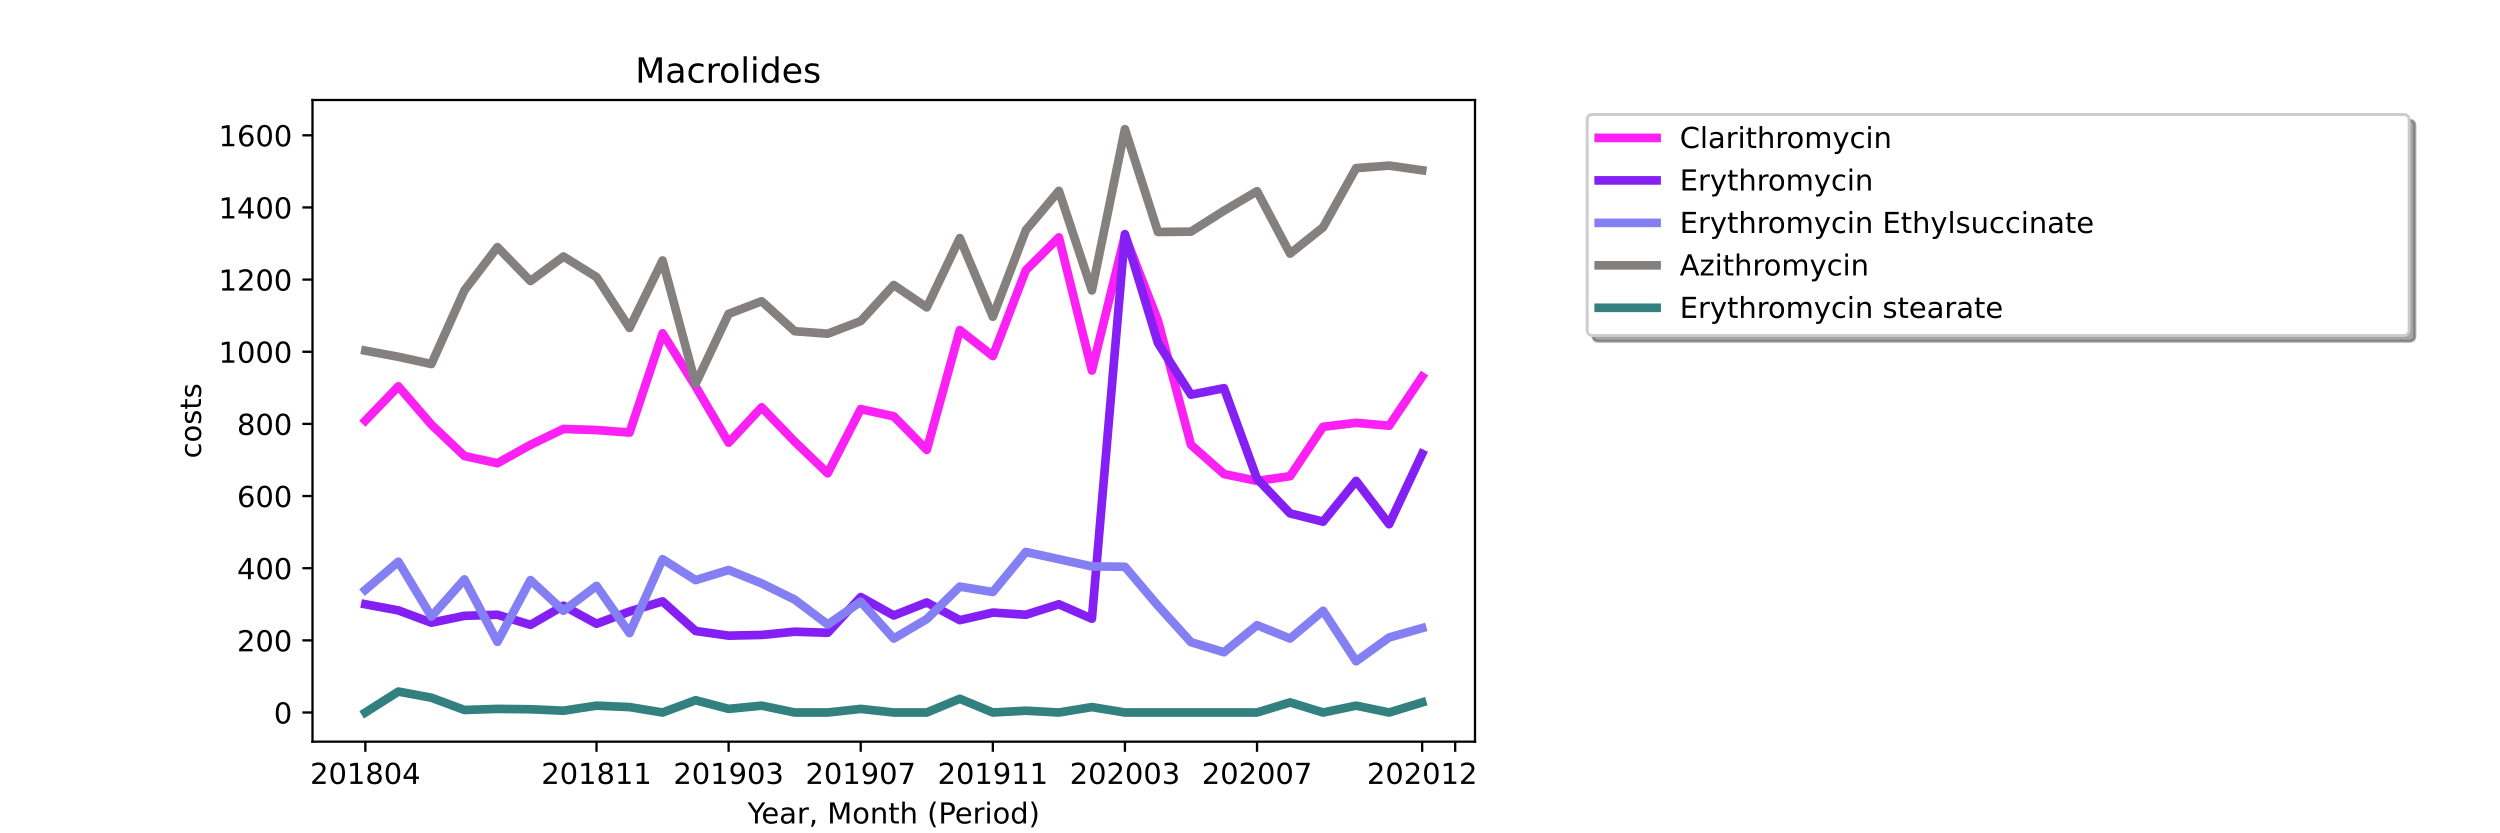 <?xml version="1.0" encoding="utf-8" standalone="no"?>
<!DOCTYPE svg PUBLIC "-//W3C//DTD SVG 1.1//EN"
  "http://www.w3.org/Graphics/SVG/1.1/DTD/svg11.dtd">
<!-- Created with matplotlib (https://matplotlib.org/) -->
<svg height="288pt" version="1.1" viewBox="0 0 864 288" width="864pt" xmlns="http://www.w3.org/2000/svg" xmlns:xlink="http://www.w3.org/1999/xlink">
 <defs>
  <style type="text/css">*{stroke-linecap:butt;stroke-linejoin:round;}</style>
 </defs>
 <g id="figure_1">
  <g id="patch_1">
   <path d="M 0 288 
L 864 288 
L 864 0 
L 0 0 
z
" style="fill:#ffffff;"/>
  </g>
  <g id="axes_1">
   <g id="patch_2">
    <path d="M 108 256.32 
L 509.76 256.32 
L 509.76 34.56 
L 108 34.56 
z
" style="fill:#ffffff;"/>
   </g>
   <g id="matplotlib.axis_1">
    <g id="xtick_1">
     <g id="line2d_1">
      <defs>
       <path d="M 0 0 
L 0 3.5 
" id="md61355101b" style="stroke:#000000;stroke-width:0.8;"/>
      </defs>
      <g>
       <use style="stroke:#000000;stroke-width:0.8;" x="126.262" xlink:href="#md61355101b" y="256.32"/>
      </g>
     </g>
     <g id="text_1">
      <!-- 201804 -->
      <g transform="translate(107.174 270.918)scale(0.1 -0.1)">
       <defs>
        <path d="M 19.188 8.297 
L 53.609 8.297 
L 53.609 0 
L 7.328 0 
L 7.328 8.297 
Q 12.938 14.109 22.625 23.891 
Q 32.328 33.688 34.812 36.531 
Q 39.547 41.844 41.422 45.531 
Q 43.312 49.219 43.312 52.781 
Q 43.312 58.594 39.234 62.25 
Q 35.156 65.922 28.609 65.922 
Q 23.969 65.922 18.812 64.312 
Q 13.672 62.703 7.812 59.422 
L 7.812 69.391 
Q 13.766 71.781 18.938 73 
Q 24.125 74.219 28.422 74.219 
Q 39.75 74.219 46.484 68.547 
Q 53.219 62.891 53.219 53.422 
Q 53.219 48.922 51.531 44.891 
Q 49.859 40.875 45.406 35.406 
Q 44.188 33.984 37.641 27.219 
Q 31.109 20.453 19.188 8.297 
z
" id="DejaVuSans-50"/>
        <path d="M 31.781 66.406 
Q 24.172 66.406 20.328 58.906 
Q 16.5 51.422 16.5 36.375 
Q 16.5 21.391 20.328 13.891 
Q 24.172 6.391 31.781 6.391 
Q 39.453 6.391 43.281 13.891 
Q 47.125 21.391 47.125 36.375 
Q 47.125 51.422 43.281 58.906 
Q 39.453 66.406 31.781 66.406 
z
M 31.781 74.219 
Q 44.047 74.219 50.516 64.516 
Q 56.984 54.828 56.984 36.375 
Q 56.984 17.969 50.516 8.266 
Q 44.047 -1.422 31.781 -1.422 
Q 19.531 -1.422 13.062 8.266 
Q 6.594 17.969 6.594 36.375 
Q 6.594 54.828 13.062 64.516 
Q 19.531 74.219 31.781 74.219 
z
" id="DejaVuSans-48"/>
        <path d="M 12.406 8.297 
L 28.516 8.297 
L 28.516 63.922 
L 10.984 60.406 
L 10.984 69.391 
L 28.422 72.906 
L 38.281 72.906 
L 38.281 8.297 
L 54.391 8.297 
L 54.391 0 
L 12.406 0 
z
" id="DejaVuSans-49"/>
        <path d="M 31.781 34.625 
Q 24.75 34.625 20.719 30.859 
Q 16.703 27.094 16.703 20.516 
Q 16.703 13.922 20.719 10.156 
Q 24.75 6.391 31.781 6.391 
Q 38.812 6.391 42.859 10.172 
Q 46.922 13.969 46.922 20.516 
Q 46.922 27.094 42.891 30.859 
Q 38.875 34.625 31.781 34.625 
z
M 21.922 38.812 
Q 15.578 40.375 12.031 44.719 
Q 8.5 49.078 8.5 55.328 
Q 8.5 64.062 14.719 69.141 
Q 20.953 74.219 31.781 74.219 
Q 42.672 74.219 48.875 69.141 
Q 55.078 64.062 55.078 55.328 
Q 55.078 49.078 51.531 44.719 
Q 48 40.375 41.703 38.812 
Q 48.828 37.156 52.797 32.312 
Q 56.781 27.484 56.781 20.516 
Q 56.781 9.906 50.312 4.234 
Q 43.844 -1.422 31.781 -1.422 
Q 19.734 -1.422 13.25 4.234 
Q 6.781 9.906 6.781 20.516 
Q 6.781 27.484 10.781 32.312 
Q 14.797 37.156 21.922 38.812 
z
M 18.312 54.391 
Q 18.312 48.734 21.844 45.562 
Q 25.391 42.391 31.781 42.391 
Q 38.141 42.391 41.719 45.562 
Q 45.312 48.734 45.312 54.391 
Q 45.312 60.062 41.719 63.234 
Q 38.141 66.406 31.781 66.406 
Q 25.391 66.406 21.844 63.234 
Q 18.312 60.062 18.312 54.391 
z
" id="DejaVuSans-56"/>
        <path d="M 37.797 64.312 
L 12.891 25.391 
L 37.797 25.391 
z
M 35.203 72.906 
L 47.609 72.906 
L 47.609 25.391 
L 58.016 25.391 
L 58.016 17.188 
L 47.609 17.188 
L 47.609 0 
L 37.797 0 
L 37.797 17.188 
L 4.891 17.188 
L 4.891 26.703 
z
" id="DejaVuSans-52"/>
       </defs>
       <use xlink:href="#DejaVuSans-50"/>
       <use x="63.623" xlink:href="#DejaVuSans-48"/>
       <use x="127.246" xlink:href="#DejaVuSans-49"/>
       <use x="190.869" xlink:href="#DejaVuSans-56"/>
       <use x="254.492" xlink:href="#DejaVuSans-48"/>
       <use x="318.115" xlink:href="#DejaVuSans-52"/>
      </g>
     </g>
    </g>
    <g id="xtick_2">
     <g id="line2d_2">
      <g>
       <use style="stroke:#000000;stroke-width:0.8;" x="206.157" xlink:href="#md61355101b" y="256.32"/>
      </g>
     </g>
     <g id="text_2">
      <!-- 201811 -->
      <g transform="translate(187.07 270.918)scale(0.1 -0.1)">
       <use xlink:href="#DejaVuSans-50"/>
       <use x="63.623" xlink:href="#DejaVuSans-48"/>
       <use x="127.246" xlink:href="#DejaVuSans-49"/>
       <use x="190.869" xlink:href="#DejaVuSans-56"/>
       <use x="254.492" xlink:href="#DejaVuSans-49"/>
       <use x="318.115" xlink:href="#DejaVuSans-49"/>
      </g>
     </g>
    </g>
    <g id="xtick_3">
     <g id="line2d_3">
      <g>
       <use style="stroke:#000000;stroke-width:0.8;" x="251.812" xlink:href="#md61355101b" y="256.32"/>
      </g>
     </g>
     <g id="text_3">
      <!-- 201903 -->
      <g transform="translate(232.724 270.918)scale(0.1 -0.1)">
       <defs>
        <path d="M 10.984 1.516 
L 10.984 10.5 
Q 14.703 8.734 18.5 7.812 
Q 22.312 6.891 25.984 6.891 
Q 35.75 6.891 40.891 13.453 
Q 46.047 20.016 46.781 33.406 
Q 43.953 29.203 39.594 26.953 
Q 35.25 24.703 29.984 24.703 
Q 19.047 24.703 12.672 31.312 
Q 6.297 37.938 6.297 49.422 
Q 6.297 60.641 12.938 67.422 
Q 19.578 74.219 30.609 74.219 
Q 43.266 74.219 49.922 64.516 
Q 56.594 54.828 56.594 36.375 
Q 56.594 19.141 48.406 8.859 
Q 40.234 -1.422 26.422 -1.422 
Q 22.703 -1.422 18.891 -0.688 
Q 15.094 0.047 10.984 1.516 
z
M 30.609 32.422 
Q 37.25 32.422 41.125 36.953 
Q 45.016 41.5 45.016 49.422 
Q 45.016 57.281 41.125 61.844 
Q 37.25 66.406 30.609 66.406 
Q 23.969 66.406 20.094 61.844 
Q 16.219 57.281 16.219 49.422 
Q 16.219 41.5 20.094 36.953 
Q 23.969 32.422 30.609 32.422 
z
" id="DejaVuSans-57"/>
        <path d="M 40.578 39.312 
Q 47.656 37.797 51.625 33 
Q 55.609 28.219 55.609 21.188 
Q 55.609 10.406 48.188 4.484 
Q 40.766 -1.422 27.094 -1.422 
Q 22.516 -1.422 17.656 -0.516 
Q 12.797 0.391 7.625 2.203 
L 7.625 11.719 
Q 11.719 9.328 16.594 8.109 
Q 21.484 6.891 26.812 6.891 
Q 36.078 6.891 40.938 10.547 
Q 45.797 14.203 45.797 21.188 
Q 45.797 27.641 41.281 31.266 
Q 36.766 34.906 28.719 34.906 
L 20.219 34.906 
L 20.219 43.016 
L 29.109 43.016 
Q 36.375 43.016 40.234 45.922 
Q 44.094 48.828 44.094 54.297 
Q 44.094 59.906 40.109 62.906 
Q 36.141 65.922 28.719 65.922 
Q 24.656 65.922 20.016 65.031 
Q 15.375 64.156 9.812 62.312 
L 9.812 71.094 
Q 15.438 72.656 20.344 73.438 
Q 25.25 74.219 29.594 74.219 
Q 40.828 74.219 47.359 69.109 
Q 53.906 64.016 53.906 55.328 
Q 53.906 49.266 50.438 45.094 
Q 46.969 40.922 40.578 39.312 
z
" id="DejaVuSans-51"/>
       </defs>
       <use xlink:href="#DejaVuSans-50"/>
       <use x="63.623" xlink:href="#DejaVuSans-48"/>
       <use x="127.246" xlink:href="#DejaVuSans-49"/>
       <use x="190.869" xlink:href="#DejaVuSans-57"/>
       <use x="254.492" xlink:href="#DejaVuSans-48"/>
       <use x="318.115" xlink:href="#DejaVuSans-51"/>
      </g>
     </g>
    </g>
    <g id="xtick_4">
     <g id="line2d_4">
      <g>
       <use style="stroke:#000000;stroke-width:0.8;" x="297.466" xlink:href="#md61355101b" y="256.32"/>
      </g>
     </g>
     <g id="text_4">
      <!-- 201907 -->
      <g transform="translate(278.379 270.918)scale(0.1 -0.1)">
       <defs>
        <path d="M 8.203 72.906 
L 55.078 72.906 
L 55.078 68.703 
L 28.609 0 
L 18.312 0 
L 43.219 64.594 
L 8.203 64.594 
z
" id="DejaVuSans-55"/>
       </defs>
       <use xlink:href="#DejaVuSans-50"/>
       <use x="63.623" xlink:href="#DejaVuSans-48"/>
       <use x="127.246" xlink:href="#DejaVuSans-49"/>
       <use x="190.869" xlink:href="#DejaVuSans-57"/>
       <use x="254.492" xlink:href="#DejaVuSans-48"/>
       <use x="318.115" xlink:href="#DejaVuSans-55"/>
      </g>
     </g>
    </g>
    <g id="xtick_5">
     <g id="line2d_5">
      <g>
       <use style="stroke:#000000;stroke-width:0.8;" x="343.121" xlink:href="#md61355101b" y="256.32"/>
      </g>
     </g>
     <g id="text_5">
      <!-- 201911 -->
      <g transform="translate(324.033 270.918)scale(0.1 -0.1)">
       <use xlink:href="#DejaVuSans-50"/>
       <use x="63.623" xlink:href="#DejaVuSans-48"/>
       <use x="127.246" xlink:href="#DejaVuSans-49"/>
       <use x="190.869" xlink:href="#DejaVuSans-57"/>
       <use x="254.492" xlink:href="#DejaVuSans-49"/>
       <use x="318.115" xlink:href="#DejaVuSans-49"/>
      </g>
     </g>
    </g>
    <g id="xtick_6">
     <g id="line2d_6">
      <g>
       <use style="stroke:#000000;stroke-width:0.8;" x="388.775" xlink:href="#md61355101b" y="256.32"/>
      </g>
     </g>
     <g id="text_6">
      <!-- 202003 -->
      <g transform="translate(369.688 270.918)scale(0.1 -0.1)">
       <use xlink:href="#DejaVuSans-50"/>
       <use x="63.623" xlink:href="#DejaVuSans-48"/>
       <use x="127.246" xlink:href="#DejaVuSans-50"/>
       <use x="190.869" xlink:href="#DejaVuSans-48"/>
       <use x="254.492" xlink:href="#DejaVuSans-48"/>
       <use x="318.115" xlink:href="#DejaVuSans-51"/>
      </g>
     </g>
    </g>
    <g id="xtick_7">
     <g id="line2d_7">
      <g>
       <use style="stroke:#000000;stroke-width:0.8;" x="434.43" xlink:href="#md61355101b" y="256.32"/>
      </g>
     </g>
     <g id="text_7">
      <!-- 202007 -->
      <g transform="translate(415.342 270.918)scale(0.1 -0.1)">
       <use xlink:href="#DejaVuSans-50"/>
       <use x="63.623" xlink:href="#DejaVuSans-48"/>
       <use x="127.246" xlink:href="#DejaVuSans-50"/>
       <use x="190.869" xlink:href="#DejaVuSans-48"/>
       <use x="254.492" xlink:href="#DejaVuSans-48"/>
       <use x="318.115" xlink:href="#DejaVuSans-55"/>
      </g>
     </g>
    </g>
    <g id="xtick_8">
     <g id="line2d_8">
      <g>
       <use style="stroke:#000000;stroke-width:0.8;" x="491.498" xlink:href="#md61355101b" y="256.32"/>
      </g>
     </g>
     <g id="text_8">
      <!-- 202012 -->
      <g transform="translate(472.411 270.918)scale(0.1 -0.1)">
       <use xlink:href="#DejaVuSans-50"/>
       <use x="63.623" xlink:href="#DejaVuSans-48"/>
       <use x="127.246" xlink:href="#DejaVuSans-50"/>
       <use x="190.869" xlink:href="#DejaVuSans-48"/>
       <use x="254.492" xlink:href="#DejaVuSans-49"/>
       <use x="318.115" xlink:href="#DejaVuSans-50"/>
      </g>
     </g>
    </g>
    <g id="xtick_9">
     <g id="line2d_9">
      <g>
       <use style="stroke:#000000;stroke-width:0.8;" x="502.912" xlink:href="#md61355101b" y="256.32"/>
      </g>
     </g>
    </g>
    <g id="text_9">
     <!-- Year, Month (Period) -->
     <g transform="translate(258.364 284.597)scale(0.1 -0.1)">
      <defs>
       <path d="M -0.203 72.906 
L 10.406 72.906 
L 30.609 42.922 
L 50.688 72.906 
L 61.281 72.906 
L 35.5 34.719 
L 35.5 0 
L 25.594 0 
L 25.594 34.719 
z
" id="DejaVuSans-89"/>
       <path d="M 56.203 29.594 
L 56.203 25.203 
L 14.891 25.203 
Q 15.484 15.922 20.484 11.062 
Q 25.484 6.203 34.422 6.203 
Q 39.594 6.203 44.453 7.469 
Q 49.312 8.734 54.109 11.281 
L 54.109 2.781 
Q 49.266 0.734 44.188 -0.344 
Q 39.109 -1.422 33.891 -1.422 
Q 20.797 -1.422 13.156 6.188 
Q 5.516 13.812 5.516 26.812 
Q 5.516 40.234 12.766 48.109 
Q 20.016 56 32.328 56 
Q 43.359 56 49.781 48.891 
Q 56.203 41.797 56.203 29.594 
z
M 47.219 32.234 
Q 47.125 39.594 43.094 43.984 
Q 39.062 48.391 32.422 48.391 
Q 24.906 48.391 20.391 44.141 
Q 15.875 39.891 15.188 32.172 
z
" id="DejaVuSans-101"/>
       <path d="M 34.281 27.484 
Q 23.391 27.484 19.188 25 
Q 14.984 22.516 14.984 16.5 
Q 14.984 11.719 18.141 8.906 
Q 21.297 6.109 26.703 6.109 
Q 34.188 6.109 38.703 11.406 
Q 43.219 16.703 43.219 25.484 
L 43.219 27.484 
z
M 52.203 31.203 
L 52.203 0 
L 43.219 0 
L 43.219 8.297 
Q 40.141 3.328 35.547 0.953 
Q 30.953 -1.422 24.312 -1.422 
Q 15.922 -1.422 10.953 3.297 
Q 6 8.016 6 15.922 
Q 6 25.141 12.172 29.828 
Q 18.359 34.516 30.609 34.516 
L 43.219 34.516 
L 43.219 35.406 
Q 43.219 41.609 39.141 45 
Q 35.062 48.391 27.688 48.391 
Q 23 48.391 18.547 47.266 
Q 14.109 46.141 10.016 43.891 
L 10.016 52.203 
Q 14.938 54.109 19.578 55.047 
Q 24.219 56 28.609 56 
Q 40.484 56 46.344 49.844 
Q 52.203 43.703 52.203 31.203 
z
" id="DejaVuSans-97"/>
       <path d="M 41.109 46.297 
Q 39.594 47.172 37.812 47.578 
Q 36.031 48 33.891 48 
Q 26.266 48 22.188 43.047 
Q 18.109 38.094 18.109 28.812 
L 18.109 0 
L 9.078 0 
L 9.078 54.688 
L 18.109 54.688 
L 18.109 46.188 
Q 20.953 51.172 25.484 53.578 
Q 30.031 56 36.531 56 
Q 37.453 56 38.578 55.875 
Q 39.703 55.766 41.062 55.516 
z
" id="DejaVuSans-114"/>
       <path d="M 11.719 12.406 
L 22.016 12.406 
L 22.016 4 
L 14.016 -11.625 
L 7.719 -11.625 
L 11.719 4 
z
" id="DejaVuSans-44"/>
       <path id="DejaVuSans-32"/>
       <path d="M 9.812 72.906 
L 24.516 72.906 
L 43.109 23.297 
L 61.812 72.906 
L 76.516 72.906 
L 76.516 0 
L 66.891 0 
L 66.891 64.016 
L 48.094 14.016 
L 38.188 14.016 
L 19.391 64.016 
L 19.391 0 
L 9.812 0 
z
" id="DejaVuSans-77"/>
       <path d="M 30.609 48.391 
Q 23.391 48.391 19.188 42.75 
Q 14.984 37.109 14.984 27.297 
Q 14.984 17.484 19.156 11.844 
Q 23.344 6.203 30.609 6.203 
Q 37.797 6.203 41.984 11.859 
Q 46.188 17.531 46.188 27.297 
Q 46.188 37.016 41.984 42.703 
Q 37.797 48.391 30.609 48.391 
z
M 30.609 56 
Q 42.328 56 49.016 48.375 
Q 55.719 40.766 55.719 27.297 
Q 55.719 13.875 49.016 6.219 
Q 42.328 -1.422 30.609 -1.422 
Q 18.844 -1.422 12.172 6.219 
Q 5.516 13.875 5.516 27.297 
Q 5.516 40.766 12.172 48.375 
Q 18.844 56 30.609 56 
z
" id="DejaVuSans-111"/>
       <path d="M 54.891 33.016 
L 54.891 0 
L 45.906 0 
L 45.906 32.719 
Q 45.906 40.484 42.875 44.328 
Q 39.844 48.188 33.797 48.188 
Q 26.516 48.188 22.312 43.547 
Q 18.109 38.922 18.109 30.906 
L 18.109 0 
L 9.078 0 
L 9.078 54.688 
L 18.109 54.688 
L 18.109 46.188 
Q 21.344 51.125 25.703 53.562 
Q 30.078 56 35.797 56 
Q 45.219 56 50.047 50.172 
Q 54.891 44.344 54.891 33.016 
z
" id="DejaVuSans-110"/>
       <path d="M 18.312 70.219 
L 18.312 54.688 
L 36.812 54.688 
L 36.812 47.703 
L 18.312 47.703 
L 18.312 18.016 
Q 18.312 11.328 20.141 9.422 
Q 21.969 7.516 27.594 7.516 
L 36.812 7.516 
L 36.812 0 
L 27.594 0 
Q 17.188 0 13.234 3.875 
Q 9.281 7.766 9.281 18.016 
L 9.281 47.703 
L 2.688 47.703 
L 2.688 54.688 
L 9.281 54.688 
L 9.281 70.219 
z
" id="DejaVuSans-116"/>
       <path d="M 54.891 33.016 
L 54.891 0 
L 45.906 0 
L 45.906 32.719 
Q 45.906 40.484 42.875 44.328 
Q 39.844 48.188 33.797 48.188 
Q 26.516 48.188 22.312 43.547 
Q 18.109 38.922 18.109 30.906 
L 18.109 0 
L 9.078 0 
L 9.078 75.984 
L 18.109 75.984 
L 18.109 46.188 
Q 21.344 51.125 25.703 53.562 
Q 30.078 56 35.797 56 
Q 45.219 56 50.047 50.172 
Q 54.891 44.344 54.891 33.016 
z
" id="DejaVuSans-104"/>
       <path d="M 31 75.875 
Q 24.469 64.656 21.281 53.656 
Q 18.109 42.672 18.109 31.391 
Q 18.109 20.125 21.312 9.062 
Q 24.516 -2 31 -13.188 
L 23.188 -13.188 
Q 15.875 -1.703 12.234 9.375 
Q 8.594 20.453 8.594 31.391 
Q 8.594 42.281 12.203 53.312 
Q 15.828 64.359 23.188 75.875 
z
" id="DejaVuSans-40"/>
       <path d="M 19.672 64.797 
L 19.672 37.406 
L 32.078 37.406 
Q 38.969 37.406 42.719 40.969 
Q 46.484 44.531 46.484 51.125 
Q 46.484 57.672 42.719 61.234 
Q 38.969 64.797 32.078 64.797 
z
M 9.812 72.906 
L 32.078 72.906 
Q 44.344 72.906 50.609 67.359 
Q 56.891 61.812 56.891 51.125 
Q 56.891 40.328 50.609 34.812 
Q 44.344 29.297 32.078 29.297 
L 19.672 29.297 
L 19.672 0 
L 9.812 0 
z
" id="DejaVuSans-80"/>
       <path d="M 9.422 54.688 
L 18.406 54.688 
L 18.406 0 
L 9.422 0 
z
M 9.422 75.984 
L 18.406 75.984 
L 18.406 64.594 
L 9.422 64.594 
z
" id="DejaVuSans-105"/>
       <path d="M 45.406 46.391 
L 45.406 75.984 
L 54.391 75.984 
L 54.391 0 
L 45.406 0 
L 45.406 8.203 
Q 42.578 3.328 38.25 0.953 
Q 33.938 -1.422 27.875 -1.422 
Q 17.969 -1.422 11.734 6.484 
Q 5.516 14.406 5.516 27.297 
Q 5.516 40.188 11.734 48.094 
Q 17.969 56 27.875 56 
Q 33.938 56 38.25 53.625 
Q 42.578 51.266 45.406 46.391 
z
M 14.797 27.297 
Q 14.797 17.391 18.875 11.75 
Q 22.953 6.109 30.078 6.109 
Q 37.203 6.109 41.297 11.75 
Q 45.406 17.391 45.406 27.297 
Q 45.406 37.203 41.297 42.844 
Q 37.203 48.484 30.078 48.484 
Q 22.953 48.484 18.875 42.844 
Q 14.797 37.203 14.797 27.297 
z
" id="DejaVuSans-100"/>
       <path d="M 8.016 75.875 
L 15.828 75.875 
Q 23.141 64.359 26.781 53.312 
Q 30.422 42.281 30.422 31.391 
Q 30.422 20.453 26.781 9.375 
Q 23.141 -1.703 15.828 -13.188 
L 8.016 -13.188 
Q 14.5 -2 17.703 9.062 
Q 20.906 20.125 20.906 31.391 
Q 20.906 42.672 17.703 53.656 
Q 14.5 64.656 8.016 75.875 
z
" id="DejaVuSans-41"/>
      </defs>
      <use xlink:href="#DejaVuSans-89"/>
      <use x="47.834" xlink:href="#DejaVuSans-101"/>
      <use x="109.357" xlink:href="#DejaVuSans-97"/>
      <use x="170.637" xlink:href="#DejaVuSans-114"/>
      <use x="211.75" xlink:href="#DejaVuSans-44"/>
      <use x="243.537" xlink:href="#DejaVuSans-32"/>
      <use x="275.324" xlink:href="#DejaVuSans-77"/>
      <use x="361.604" xlink:href="#DejaVuSans-111"/>
      <use x="422.785" xlink:href="#DejaVuSans-110"/>
      <use x="486.164" xlink:href="#DejaVuSans-116"/>
      <use x="525.373" xlink:href="#DejaVuSans-104"/>
      <use x="588.752" xlink:href="#DejaVuSans-32"/>
      <use x="620.539" xlink:href="#DejaVuSans-40"/>
      <use x="659.553" xlink:href="#DejaVuSans-80"/>
      <use x="716.23" xlink:href="#DejaVuSans-101"/>
      <use x="777.754" xlink:href="#DejaVuSans-114"/>
      <use x="818.867" xlink:href="#DejaVuSans-105"/>
      <use x="846.65" xlink:href="#DejaVuSans-111"/>
      <use x="907.832" xlink:href="#DejaVuSans-100"/>
      <use x="971.309" xlink:href="#DejaVuSans-41"/>
     </g>
    </g>
   </g>
   <g id="matplotlib.axis_2">
    <g id="ytick_1">
     <g id="line2d_10">
      <defs>
       <path d="M 0 0 
L -3.5 0 
" id="m26eaf098ff" style="stroke:#000000;stroke-width:0.8;"/>
      </defs>
      <g>
       <use style="stroke:#000000;stroke-width:0.8;" x="108" xlink:href="#m26eaf098ff" y="246.24"/>
      </g>
     </g>
     <g id="text_10">
      <!-- 0 -->
      <g transform="translate(94.638 250.039)scale(0.1 -0.1)">
       <use xlink:href="#DejaVuSans-48"/>
      </g>
     </g>
    </g>
    <g id="ytick_2">
     <g id="line2d_11">
      <g>
       <use style="stroke:#000000;stroke-width:0.8;" x="108" xlink:href="#m26eaf098ff" y="221.305"/>
      </g>
     </g>
     <g id="text_11">
      <!-- 200 -->
      <g transform="translate(81.912 225.104)scale(0.1 -0.1)">
       <use xlink:href="#DejaVuSans-50"/>
       <use x="63.623" xlink:href="#DejaVuSans-48"/>
       <use x="127.246" xlink:href="#DejaVuSans-48"/>
      </g>
     </g>
    </g>
    <g id="ytick_3">
     <g id="line2d_12">
      <g>
       <use style="stroke:#000000;stroke-width:0.8;" x="108" xlink:href="#m26eaf098ff" y="196.37"/>
      </g>
     </g>
     <g id="text_12">
      <!-- 400 -->
      <g transform="translate(81.912 200.169)scale(0.1 -0.1)">
       <use xlink:href="#DejaVuSans-52"/>
       <use x="63.623" xlink:href="#DejaVuSans-48"/>
       <use x="127.246" xlink:href="#DejaVuSans-48"/>
      </g>
     </g>
    </g>
    <g id="ytick_4">
     <g id="line2d_13">
      <g>
       <use style="stroke:#000000;stroke-width:0.8;" x="108" xlink:href="#m26eaf098ff" y="171.435"/>
      </g>
     </g>
     <g id="text_13">
      <!-- 600 -->
      <g transform="translate(81.912 175.234)scale(0.1 -0.1)">
       <defs>
        <path d="M 33.016 40.375 
Q 26.375 40.375 22.484 35.828 
Q 18.609 31.297 18.609 23.391 
Q 18.609 15.531 22.484 10.953 
Q 26.375 6.391 33.016 6.391 
Q 39.656 6.391 43.531 10.953 
Q 47.406 15.531 47.406 23.391 
Q 47.406 31.297 43.531 35.828 
Q 39.656 40.375 33.016 40.375 
z
M 52.594 71.297 
L 52.594 62.312 
Q 48.875 64.062 45.094 64.984 
Q 41.312 65.922 37.594 65.922 
Q 27.828 65.922 22.672 59.328 
Q 17.531 52.734 16.797 39.406 
Q 19.672 43.656 24.016 45.922 
Q 28.375 48.188 33.594 48.188 
Q 44.578 48.188 50.953 41.516 
Q 57.328 34.859 57.328 23.391 
Q 57.328 12.156 50.688 5.359 
Q 44.047 -1.422 33.016 -1.422 
Q 20.359 -1.422 13.672 8.266 
Q 6.984 17.969 6.984 36.375 
Q 6.984 53.656 15.188 63.938 
Q 23.391 74.219 37.203 74.219 
Q 40.922 74.219 44.703 73.484 
Q 48.484 72.75 52.594 71.297 
z
" id="DejaVuSans-54"/>
       </defs>
       <use xlink:href="#DejaVuSans-54"/>
       <use x="63.623" xlink:href="#DejaVuSans-48"/>
       <use x="127.246" xlink:href="#DejaVuSans-48"/>
      </g>
     </g>
    </g>
    <g id="ytick_5">
     <g id="line2d_14">
      <g>
       <use style="stroke:#000000;stroke-width:0.8;" x="108" xlink:href="#m26eaf098ff" y="146.5"/>
      </g>
     </g>
     <g id="text_14">
      <!-- 800 -->
      <g transform="translate(81.912 150.299)scale(0.1 -0.1)">
       <use xlink:href="#DejaVuSans-56"/>
       <use x="63.623" xlink:href="#DejaVuSans-48"/>
       <use x="127.246" xlink:href="#DejaVuSans-48"/>
      </g>
     </g>
    </g>
    <g id="ytick_6">
     <g id="line2d_15">
      <g>
       <use style="stroke:#000000;stroke-width:0.8;" x="108" xlink:href="#m26eaf098ff" y="121.565"/>
      </g>
     </g>
     <g id="text_15">
      <!-- 1000 -->
      <g transform="translate(75.55 125.364)scale(0.1 -0.1)">
       <use xlink:href="#DejaVuSans-49"/>
       <use x="63.623" xlink:href="#DejaVuSans-48"/>
       <use x="127.246" xlink:href="#DejaVuSans-48"/>
       <use x="190.869" xlink:href="#DejaVuSans-48"/>
      </g>
     </g>
    </g>
    <g id="ytick_7">
     <g id="line2d_16">
      <g>
       <use style="stroke:#000000;stroke-width:0.8;" x="108" xlink:href="#m26eaf098ff" y="96.63"/>
      </g>
     </g>
     <g id="text_16">
      <!-- 1200 -->
      <g transform="translate(75.55 100.429)scale(0.1 -0.1)">
       <use xlink:href="#DejaVuSans-49"/>
       <use x="63.623" xlink:href="#DejaVuSans-50"/>
       <use x="127.246" xlink:href="#DejaVuSans-48"/>
       <use x="190.869" xlink:href="#DejaVuSans-48"/>
      </g>
     </g>
    </g>
    <g id="ytick_8">
     <g id="line2d_17">
      <g>
       <use style="stroke:#000000;stroke-width:0.8;" x="108" xlink:href="#m26eaf098ff" y="71.695"/>
      </g>
     </g>
     <g id="text_17">
      <!-- 1400 -->
      <g transform="translate(75.55 75.494)scale(0.1 -0.1)">
       <use xlink:href="#DejaVuSans-49"/>
       <use x="63.623" xlink:href="#DejaVuSans-52"/>
       <use x="127.246" xlink:href="#DejaVuSans-48"/>
       <use x="190.869" xlink:href="#DejaVuSans-48"/>
      </g>
     </g>
    </g>
    <g id="ytick_9">
     <g id="line2d_18">
      <g>
       <use style="stroke:#000000;stroke-width:0.8;" x="108" xlink:href="#m26eaf098ff" y="46.759"/>
      </g>
     </g>
     <g id="text_18">
      <!-- 1600 -->
      <g transform="translate(75.55 50.559)scale(0.1 -0.1)">
       <use xlink:href="#DejaVuSans-49"/>
       <use x="63.623" xlink:href="#DejaVuSans-54"/>
       <use x="127.246" xlink:href="#DejaVuSans-48"/>
       <use x="190.869" xlink:href="#DejaVuSans-48"/>
      </g>
     </g>
    </g>
    <g id="text_19">
     <!-- costs -->
     <g transform="translate(69.47 158.418)rotate(-90)scale(0.1 -0.1)">
      <defs>
       <path d="M 48.781 52.594 
L 48.781 44.188 
Q 44.969 46.297 41.141 47.344 
Q 37.312 48.391 33.406 48.391 
Q 24.656 48.391 19.812 42.844 
Q 14.984 37.312 14.984 27.297 
Q 14.984 17.281 19.812 11.734 
Q 24.656 6.203 33.406 6.203 
Q 37.312 6.203 41.141 7.25 
Q 44.969 8.297 48.781 10.406 
L 48.781 2.094 
Q 45.016 0.344 40.984 -0.531 
Q 36.969 -1.422 32.422 -1.422 
Q 20.062 -1.422 12.781 6.344 
Q 5.516 14.109 5.516 27.297 
Q 5.516 40.672 12.859 48.328 
Q 20.219 56 33.016 56 
Q 37.156 56 41.109 55.141 
Q 45.062 54.297 48.781 52.594 
z
" id="DejaVuSans-99"/>
       <path d="M 44.281 53.078 
L 44.281 44.578 
Q 40.484 46.531 36.375 47.5 
Q 32.281 48.484 27.875 48.484 
Q 21.188 48.484 17.844 46.438 
Q 14.5 44.391 14.5 40.281 
Q 14.5 37.156 16.891 35.375 
Q 19.281 33.594 26.516 31.984 
L 29.594 31.297 
Q 39.156 29.25 43.188 25.516 
Q 47.219 21.781 47.219 15.094 
Q 47.219 7.469 41.188 3.016 
Q 35.156 -1.422 24.609 -1.422 
Q 20.219 -1.422 15.453 -0.562 
Q 10.688 0.297 5.422 2 
L 5.422 11.281 
Q 10.406 8.688 15.234 7.391 
Q 20.062 6.109 24.812 6.109 
Q 31.156 6.109 34.562 8.281 
Q 37.984 10.453 37.984 14.406 
Q 37.984 18.062 35.516 20.016 
Q 33.062 21.969 24.703 23.781 
L 21.578 24.516 
Q 13.234 26.266 9.516 29.906 
Q 5.812 33.547 5.812 39.891 
Q 5.812 47.609 11.281 51.797 
Q 16.75 56 26.812 56 
Q 31.781 56 36.172 55.266 
Q 40.578 54.547 44.281 53.078 
z
" id="DejaVuSans-115"/>
      </defs>
      <use xlink:href="#DejaVuSans-99"/>
      <use x="54.98" xlink:href="#DejaVuSans-111"/>
      <use x="116.162" xlink:href="#DejaVuSans-115"/>
      <use x="168.262" xlink:href="#DejaVuSans-116"/>
      <use x="207.471" xlink:href="#DejaVuSans-115"/>
     </g>
    </g>
   </g>
   <g id="line2d_19">
    <path clip-path="url(#p29be6366aa)" d="M 126.262 145.378 
L 137.675 133.534 
L 149.089 146.749 
L 160.503 157.596 
L 171.916 160.089 
L 183.33 153.731 
L 194.744 148.245 
L 206.157 148.619 
L 217.571 149.492 
L 228.985 115.206 
L 240.398 133.534 
L 251.812 152.983 
L 263.225 140.765 
L 274.639 152.609 
L 286.053 163.58 
L 297.466 141.388 
L 308.88 143.882 
L 320.294 155.476 
L 331.707 114.084 
L 343.121 123.061 
L 354.535 93.388 
L 365.948 82.043 
L 377.362 128.048 
L 388.775 81.419 
L 400.189 110.843 
L 411.603 153.731 
L 423.016 163.83 
L 434.43 166.198 
L 445.844 164.578 
L 457.257 147.497 
L 468.671 146.126 
L 480.085 147.123 
L 491.498 130.167 
" style="fill:none;stroke:#fb20f3;stroke-linecap:square;stroke-width:3;"/>
   </g>
   <g id="line2d_20">
    <path clip-path="url(#p29be6366aa)" d="M 126.262 208.837 
L 137.675 210.957 
L 149.089 215.196 
L 160.503 212.827 
L 171.916 212.453 
L 183.33 215.944 
L 194.744 209.336 
L 206.157 215.57 
L 217.571 211.331 
L 228.985 207.84 
L 240.398 218.063 
L 251.812 219.684 
L 263.225 219.435 
L 274.639 218.313 
L 286.053 218.687 
L 297.466 206.344 
L 308.88 212.702 
L 320.294 208.214 
L 331.707 214.323 
L 343.121 211.705 
L 354.535 212.453 
L 365.948 208.837 
L 377.362 213.824 
L 388.775 80.921 
L 400.189 118.572 
L 411.603 136.401 
L 423.016 134.157 
L 434.43 165.45 
L 445.844 177.419 
L 457.257 180.287 
L 468.671 166.198 
L 480.085 181.159 
L 491.498 156.848 
" style="fill:none;stroke:#8420f3;stroke-linecap:square;stroke-width:3;"/>
   </g>
   <g id="line2d_21">
    <path clip-path="url(#p29be6366aa)" d="M 126.262 203.85 
L 137.675 194.126 
L 149.089 213.076 
L 160.503 200.235 
L 171.916 221.804 
L 183.33 200.484 
L 194.744 211.082 
L 206.157 202.479 
L 217.571 218.811 
L 228.985 193.253 
L 240.398 200.484 
L 251.812 196.993 
L 263.225 201.606 
L 274.639 207.217 
L 286.053 215.819 
L 297.466 207.965 
L 308.88 220.682 
L 320.294 213.949 
L 331.707 202.728 
L 343.121 204.598 
L 354.535 190.759 
L 365.948 193.253 
L 377.362 195.746 
L 388.775 195.871 
L 400.189 209.336 
L 411.603 221.928 
L 423.016 225.419 
L 434.43 216.069 
L 445.844 220.682 
L 457.257 211.082 
L 468.671 228.536 
L 480.085 220.308 
L 491.498 217.066 
" style="fill:none;stroke:#8480f3;stroke-linecap:square;stroke-width:3;"/>
   </g>
   <g id="line2d_22">
    <path clip-path="url(#p29be6366aa)" d="M 126.262 121.191 
L 137.675 123.31 
L 149.089 125.804 
L 160.503 100.37 
L 171.916 85.409 
L 183.33 97.128 
L 194.744 88.65 
L 206.157 95.757 
L 217.571 113.336 
L 228.985 90.022 
L 240.398 132.661 
L 251.812 108.474 
L 263.225 104.11 
L 274.639 114.458 
L 286.053 115.331 
L 297.466 110.967 
L 308.88 98.5 
L 320.294 106.23 
L 331.707 82.292 
L 343.121 109.471 
L 354.535 79.549 
L 365.948 65.959 
L 377.362 100.37 
L 388.775 44.64 
L 400.189 80.172 
L 411.603 80.048 
L 423.016 72.817 
L 434.43 66.084 
L 445.844 87.653 
L 457.257 78.552 
L 468.671 58.105 
L 480.085 57.232 
L 491.498 58.853 
" style="fill:none;stroke:#84807f;stroke-linecap:square;stroke-width:3;"/>
   </g>
   <g id="line2d_23">
    <path clip-path="url(#p29be6366aa)" d="M 126.262 246.24 
L 137.675 239.009 
L 149.089 241.128 
L 160.503 245.367 
L 171.916 244.993 
L 183.33 245.118 
L 194.744 245.617 
L 206.157 243.871 
L 217.571 244.37 
L 228.985 246.24 
L 240.398 242.001 
L 251.812 244.993 
L 263.225 243.871 
L 274.639 246.24 
L 286.053 246.24 
L 297.466 244.993 
L 308.88 246.24 
L 320.294 246.24 
L 331.707 241.502 
L 343.121 246.24 
L 354.535 245.617 
L 365.948 246.24 
L 377.362 244.37 
L 388.775 246.24 
L 400.189 246.24 
L 411.603 246.24 
L 423.016 246.24 
L 434.43 246.24 
L 445.844 242.749 
L 457.257 246.24 
L 468.671 243.871 
L 480.085 246.24 
L 491.498 242.749 
" style="fill:none;stroke:#32807f;stroke-linecap:square;stroke-width:3;"/>
   </g>
   <g id="patch_3">
    <path d="M 108 256.32 
L 108 34.56 
" style="fill:none;stroke:#000000;stroke-linecap:square;stroke-linejoin:miter;stroke-width:0.8;"/>
   </g>
   <g id="patch_4">
    <path d="M 509.76 256.32 
L 509.76 34.56 
" style="fill:none;stroke:#000000;stroke-linecap:square;stroke-linejoin:miter;stroke-width:0.8;"/>
   </g>
   <g id="patch_5">
    <path d="M 108 256.32 
L 509.76 256.32 
" style="fill:none;stroke:#000000;stroke-linecap:square;stroke-linejoin:miter;stroke-width:0.8;"/>
   </g>
   <g id="patch_6">
    <path d="M 108 34.56 
L 509.76 34.56 
" style="fill:none;stroke:#000000;stroke-linecap:square;stroke-linejoin:miter;stroke-width:0.8;"/>
   </g>
   <g id="text_20">
    <!-- Macrolides                               -->
    <g transform="translate(219.558 28.56)scale(0.12 -0.12)">
     <defs>
      <path d="M 9.422 75.984 
L 18.406 75.984 
L 18.406 0 
L 9.422 0 
z
" id="DejaVuSans-108"/>
     </defs>
     <use xlink:href="#DejaVuSans-77"/>
     <use x="86.279" xlink:href="#DejaVuSans-97"/>
     <use x="147.559" xlink:href="#DejaVuSans-99"/>
     <use x="202.539" xlink:href="#DejaVuSans-114"/>
     <use x="241.402" xlink:href="#DejaVuSans-111"/>
     <use x="302.584" xlink:href="#DejaVuSans-108"/>
     <use x="330.367" xlink:href="#DejaVuSans-105"/>
     <use x="358.15" xlink:href="#DejaVuSans-100"/>
     <use x="421.627" xlink:href="#DejaVuSans-101"/>
     <use x="483.15" xlink:href="#DejaVuSans-115"/>
     <use x="535.25" xlink:href="#DejaVuSans-32"/>
     <use x="567.037" xlink:href="#DejaVuSans-32"/>
     <use x="598.824" xlink:href="#DejaVuSans-32"/>
     <use x="630.611" xlink:href="#DejaVuSans-32"/>
     <use x="662.398" xlink:href="#DejaVuSans-32"/>
     <use x="694.186" xlink:href="#DejaVuSans-32"/>
     <use x="725.973" xlink:href="#DejaVuSans-32"/>
     <use x="757.76" xlink:href="#DejaVuSans-32"/>
     <use x="789.547" xlink:href="#DejaVuSans-32"/>
     <use x="821.334" xlink:href="#DejaVuSans-32"/>
     <use x="853.121" xlink:href="#DejaVuSans-32"/>
     <use x="884.908" xlink:href="#DejaVuSans-32"/>
     <use x="916.695" xlink:href="#DejaVuSans-32"/>
     <use x="948.482" xlink:href="#DejaVuSans-32"/>
     <use x="980.27" xlink:href="#DejaVuSans-32"/>
     <use x="1012.057" xlink:href="#DejaVuSans-32"/>
     <use x="1043.844" xlink:href="#DejaVuSans-32"/>
     <use x="1075.631" xlink:href="#DejaVuSans-32"/>
     <use x="1107.418" xlink:href="#DejaVuSans-32"/>
     <use x="1139.205" xlink:href="#DejaVuSans-32"/>
     <use x="1170.992" xlink:href="#DejaVuSans-32"/>
     <use x="1202.779" xlink:href="#DejaVuSans-32"/>
     <use x="1234.566" xlink:href="#DejaVuSans-32"/>
     <use x="1266.354" xlink:href="#DejaVuSans-32"/>
     <use x="1298.141" xlink:href="#DejaVuSans-32"/>
     <use x="1329.928" xlink:href="#DejaVuSans-32"/>
     <use x="1361.715" xlink:href="#DejaVuSans-32"/>
     <use x="1393.502" xlink:href="#DejaVuSans-32"/>
     <use x="1425.289" xlink:href="#DejaVuSans-32"/>
     <use x="1457.076" xlink:href="#DejaVuSans-32"/>
    </g>
   </g>
   <g id="legend_1">
    <g id="patch_7">
     <path d="M 552.514 117.951 
L 832.59 117.951 
Q 834.59 117.951 834.59 115.951 
L 834.59 43.56 
Q 834.59 41.56 832.59 41.56 
L 552.514 41.56 
Q 550.514 41.56 550.514 43.56 
L 550.514 115.951 
Q 550.514 117.951 552.514 117.951 
z
" style="fill:#4c4c4c;opacity:0.5;stroke:#4c4c4c;stroke-linejoin:miter;"/>
    </g>
    <g id="patch_8">
     <path d="M 550.514 115.951 
L 830.59 115.951 
Q 832.59 115.951 832.59 113.951 
L 832.59 41.56 
Q 832.59 39.56 830.59 39.56 
L 550.514 39.56 
Q 548.514 39.56 548.514 41.56 
L 548.514 113.951 
Q 548.514 115.951 550.514 115.951 
z
" style="fill:#ffffff;stroke:#cccccc;stroke-linejoin:miter;"/>
    </g>
    <g id="line2d_24">
     <path d="M 552.514 47.658 
L 572.514 47.658 
" style="fill:none;stroke:#fb20f3;stroke-linecap:square;stroke-width:3;"/>
    </g>
    <g id="line2d_25"/>
    <g id="text_21">
     <!-- Clarithromycin                                               -->
     <g transform="translate(580.514 51.158)scale(0.1 -0.1)">
      <defs>
       <path d="M 64.406 67.281 
L 64.406 56.891 
Q 59.422 61.531 53.781 63.812 
Q 48.141 66.109 41.797 66.109 
Q 29.297 66.109 22.656 58.469 
Q 16.016 50.828 16.016 36.375 
Q 16.016 21.969 22.656 14.328 
Q 29.297 6.688 41.797 6.688 
Q 48.141 6.688 53.781 8.984 
Q 59.422 11.281 64.406 15.922 
L 64.406 5.609 
Q 59.234 2.094 53.438 0.328 
Q 47.656 -1.422 41.219 -1.422 
Q 24.656 -1.422 15.125 8.703 
Q 5.609 18.844 5.609 36.375 
Q 5.609 53.953 15.125 64.078 
Q 24.656 74.219 41.219 74.219 
Q 47.75 74.219 53.531 72.484 
Q 59.328 70.75 64.406 67.281 
z
" id="DejaVuSans-67"/>
       <path d="M 52 44.188 
Q 55.375 50.25 60.062 53.125 
Q 64.75 56 71.094 56 
Q 79.641 56 84.281 50.016 
Q 88.922 44.047 88.922 33.016 
L 88.922 0 
L 79.891 0 
L 79.891 32.719 
Q 79.891 40.578 77.094 44.375 
Q 74.312 48.188 68.609 48.188 
Q 61.625 48.188 57.562 43.547 
Q 53.516 38.922 53.516 30.906 
L 53.516 0 
L 44.484 0 
L 44.484 32.719 
Q 44.484 40.625 41.703 44.406 
Q 38.922 48.188 33.109 48.188 
Q 26.219 48.188 22.156 43.531 
Q 18.109 38.875 18.109 30.906 
L 18.109 0 
L 9.078 0 
L 9.078 54.688 
L 18.109 54.688 
L 18.109 46.188 
Q 21.188 51.219 25.484 53.609 
Q 29.781 56 35.688 56 
Q 41.656 56 45.828 52.969 
Q 50 49.953 52 44.188 
z
" id="DejaVuSans-109"/>
       <path d="M 32.172 -5.078 
Q 28.375 -14.844 24.75 -17.812 
Q 21.141 -20.797 15.094 -20.797 
L 7.906 -20.797 
L 7.906 -13.281 
L 13.188 -13.281 
Q 16.891 -13.281 18.938 -11.516 
Q 21 -9.766 23.484 -3.219 
L 25.094 0.875 
L 2.984 54.688 
L 12.5 54.688 
L 29.594 11.922 
L 46.688 54.688 
L 56.203 54.688 
z
" id="DejaVuSans-121"/>
      </defs>
      <use xlink:href="#DejaVuSans-67"/>
      <use x="69.824" xlink:href="#DejaVuSans-108"/>
      <use x="97.607" xlink:href="#DejaVuSans-97"/>
      <use x="158.887" xlink:href="#DejaVuSans-114"/>
      <use x="200" xlink:href="#DejaVuSans-105"/>
      <use x="227.783" xlink:href="#DejaVuSans-116"/>
      <use x="266.992" xlink:href="#DejaVuSans-104"/>
      <use x="330.371" xlink:href="#DejaVuSans-114"/>
      <use x="369.234" xlink:href="#DejaVuSans-111"/>
      <use x="430.416" xlink:href="#DejaVuSans-109"/>
      <use x="527.828" xlink:href="#DejaVuSans-121"/>
      <use x="587.008" xlink:href="#DejaVuSans-99"/>
      <use x="641.988" xlink:href="#DejaVuSans-105"/>
      <use x="669.771" xlink:href="#DejaVuSans-110"/>
      <use x="733.15" xlink:href="#DejaVuSans-32"/>
      <use x="764.938" xlink:href="#DejaVuSans-32"/>
      <use x="796.725" xlink:href="#DejaVuSans-32"/>
      <use x="828.512" xlink:href="#DejaVuSans-32"/>
      <use x="860.299" xlink:href="#DejaVuSans-32"/>
      <use x="892.086" xlink:href="#DejaVuSans-32"/>
      <use x="923.873" xlink:href="#DejaVuSans-32"/>
      <use x="955.66" xlink:href="#DejaVuSans-32"/>
      <use x="987.447" xlink:href="#DejaVuSans-32"/>
      <use x="1019.234" xlink:href="#DejaVuSans-32"/>
      <use x="1051.021" xlink:href="#DejaVuSans-32"/>
      <use x="1082.809" xlink:href="#DejaVuSans-32"/>
      <use x="1114.596" xlink:href="#DejaVuSans-32"/>
      <use x="1146.383" xlink:href="#DejaVuSans-32"/>
      <use x="1178.17" xlink:href="#DejaVuSans-32"/>
      <use x="1209.957" xlink:href="#DejaVuSans-32"/>
      <use x="1241.744" xlink:href="#DejaVuSans-32"/>
      <use x="1273.531" xlink:href="#DejaVuSans-32"/>
      <use x="1305.318" xlink:href="#DejaVuSans-32"/>
      <use x="1337.105" xlink:href="#DejaVuSans-32"/>
      <use x="1368.893" xlink:href="#DejaVuSans-32"/>
      <use x="1400.68" xlink:href="#DejaVuSans-32"/>
      <use x="1432.467" xlink:href="#DejaVuSans-32"/>
      <use x="1464.254" xlink:href="#DejaVuSans-32"/>
      <use x="1496.041" xlink:href="#DejaVuSans-32"/>
      <use x="1527.828" xlink:href="#DejaVuSans-32"/>
      <use x="1559.615" xlink:href="#DejaVuSans-32"/>
      <use x="1591.402" xlink:href="#DejaVuSans-32"/>
      <use x="1623.189" xlink:href="#DejaVuSans-32"/>
      <use x="1654.977" xlink:href="#DejaVuSans-32"/>
      <use x="1686.764" xlink:href="#DejaVuSans-32"/>
      <use x="1718.551" xlink:href="#DejaVuSans-32"/>
      <use x="1750.338" xlink:href="#DejaVuSans-32"/>
      <use x="1782.125" xlink:href="#DejaVuSans-32"/>
      <use x="1813.912" xlink:href="#DejaVuSans-32"/>
      <use x="1845.699" xlink:href="#DejaVuSans-32"/>
      <use x="1877.486" xlink:href="#DejaVuSans-32"/>
      <use x="1909.273" xlink:href="#DejaVuSans-32"/>
      <use x="1941.061" xlink:href="#DejaVuSans-32"/>
      <use x="1972.848" xlink:href="#DejaVuSans-32"/>
      <use x="2004.635" xlink:href="#DejaVuSans-32"/>
      <use x="2036.422" xlink:href="#DejaVuSans-32"/>
      <use x="2068.209" xlink:href="#DejaVuSans-32"/>
      <use x="2099.996" xlink:href="#DejaVuSans-32"/>
      <use x="2131.783" xlink:href="#DejaVuSans-32"/>
      <use x="2163.57" xlink:href="#DejaVuSans-32"/>
     </g>
    </g>
    <g id="line2d_26">
     <path d="M 552.514 62.337 
L 572.514 62.337 
" style="fill:none;stroke:#8420f3;stroke-linecap:square;stroke-width:3;"/>
    </g>
    <g id="line2d_27"/>
    <g id="text_22">
     <!-- Erythromycin                                                 -->
     <g transform="translate(580.514 65.837)scale(0.1 -0.1)">
      <defs>
       <path d="M 9.812 72.906 
L 55.906 72.906 
L 55.906 64.594 
L 19.672 64.594 
L 19.672 43.016 
L 54.391 43.016 
L 54.391 34.719 
L 19.672 34.719 
L 19.672 8.297 
L 56.781 8.297 
L 56.781 0 
L 9.812 0 
z
" id="DejaVuSans-69"/>
      </defs>
      <use xlink:href="#DejaVuSans-69"/>
      <use x="63.184" xlink:href="#DejaVuSans-114"/>
      <use x="104.297" xlink:href="#DejaVuSans-121"/>
      <use x="163.477" xlink:href="#DejaVuSans-116"/>
      <use x="202.686" xlink:href="#DejaVuSans-104"/>
      <use x="266.064" xlink:href="#DejaVuSans-114"/>
      <use x="304.928" xlink:href="#DejaVuSans-111"/>
      <use x="366.109" xlink:href="#DejaVuSans-109"/>
      <use x="463.521" xlink:href="#DejaVuSans-121"/>
      <use x="522.701" xlink:href="#DejaVuSans-99"/>
      <use x="577.682" xlink:href="#DejaVuSans-105"/>
      <use x="605.465" xlink:href="#DejaVuSans-110"/>
      <use x="668.844" xlink:href="#DejaVuSans-32"/>
      <use x="700.631" xlink:href="#DejaVuSans-32"/>
      <use x="732.418" xlink:href="#DejaVuSans-32"/>
      <use x="764.205" xlink:href="#DejaVuSans-32"/>
      <use x="795.992" xlink:href="#DejaVuSans-32"/>
      <use x="827.779" xlink:href="#DejaVuSans-32"/>
      <use x="859.566" xlink:href="#DejaVuSans-32"/>
      <use x="891.354" xlink:href="#DejaVuSans-32"/>
      <use x="923.141" xlink:href="#DejaVuSans-32"/>
      <use x="954.928" xlink:href="#DejaVuSans-32"/>
      <use x="986.715" xlink:href="#DejaVuSans-32"/>
      <use x="1018.502" xlink:href="#DejaVuSans-32"/>
      <use x="1050.289" xlink:href="#DejaVuSans-32"/>
      <use x="1082.076" xlink:href="#DejaVuSans-32"/>
      <use x="1113.863" xlink:href="#DejaVuSans-32"/>
      <use x="1145.65" xlink:href="#DejaVuSans-32"/>
      <use x="1177.438" xlink:href="#DejaVuSans-32"/>
      <use x="1209.225" xlink:href="#DejaVuSans-32"/>
      <use x="1241.012" xlink:href="#DejaVuSans-32"/>
      <use x="1272.799" xlink:href="#DejaVuSans-32"/>
      <use x="1304.586" xlink:href="#DejaVuSans-32"/>
      <use x="1336.373" xlink:href="#DejaVuSans-32"/>
      <use x="1368.16" xlink:href="#DejaVuSans-32"/>
      <use x="1399.947" xlink:href="#DejaVuSans-32"/>
      <use x="1431.734" xlink:href="#DejaVuSans-32"/>
      <use x="1463.521" xlink:href="#DejaVuSans-32"/>
      <use x="1495.309" xlink:href="#DejaVuSans-32"/>
      <use x="1527.096" xlink:href="#DejaVuSans-32"/>
      <use x="1558.883" xlink:href="#DejaVuSans-32"/>
      <use x="1590.67" xlink:href="#DejaVuSans-32"/>
      <use x="1622.457" xlink:href="#DejaVuSans-32"/>
      <use x="1654.244" xlink:href="#DejaVuSans-32"/>
      <use x="1686.031" xlink:href="#DejaVuSans-32"/>
      <use x="1717.818" xlink:href="#DejaVuSans-32"/>
      <use x="1749.605" xlink:href="#DejaVuSans-32"/>
      <use x="1781.393" xlink:href="#DejaVuSans-32"/>
      <use x="1813.18" xlink:href="#DejaVuSans-32"/>
      <use x="1844.967" xlink:href="#DejaVuSans-32"/>
      <use x="1876.754" xlink:href="#DejaVuSans-32"/>
      <use x="1908.541" xlink:href="#DejaVuSans-32"/>
      <use x="1940.328" xlink:href="#DejaVuSans-32"/>
      <use x="1972.115" xlink:href="#DejaVuSans-32"/>
      <use x="2003.902" xlink:href="#DejaVuSans-32"/>
      <use x="2035.689" xlink:href="#DejaVuSans-32"/>
      <use x="2067.477" xlink:href="#DejaVuSans-32"/>
      <use x="2099.264" xlink:href="#DejaVuSans-32"/>
      <use x="2131.051" xlink:href="#DejaVuSans-32"/>
      <use x="2162.838" xlink:href="#DejaVuSans-32"/>
     </g>
    </g>
    <g id="line2d_28">
     <path d="M 552.514 77.015 
L 572.514 77.015 
" style="fill:none;stroke:#8480f3;stroke-linecap:square;stroke-width:3;"/>
    </g>
    <g id="line2d_29"/>
    <g id="text_23">
     <!-- Erythromycin Ethylsuccinate                                  -->
     <g transform="translate(580.514 80.515)scale(0.1 -0.1)">
      <defs>
       <path d="M 8.5 21.578 
L 8.5 54.688 
L 17.484 54.688 
L 17.484 21.922 
Q 17.484 14.156 20.5 10.266 
Q 23.531 6.391 29.594 6.391 
Q 36.859 6.391 41.078 11.031 
Q 45.312 15.672 45.312 23.688 
L 45.312 54.688 
L 54.297 54.688 
L 54.297 0 
L 45.312 0 
L 45.312 8.406 
Q 42.047 3.422 37.719 1 
Q 33.406 -1.422 27.688 -1.422 
Q 18.266 -1.422 13.375 4.438 
Q 8.5 10.297 8.5 21.578 
z
M 31.109 56 
z
" id="DejaVuSans-117"/>
      </defs>
      <use xlink:href="#DejaVuSans-69"/>
      <use x="63.184" xlink:href="#DejaVuSans-114"/>
      <use x="104.297" xlink:href="#DejaVuSans-121"/>
      <use x="163.477" xlink:href="#DejaVuSans-116"/>
      <use x="202.686" xlink:href="#DejaVuSans-104"/>
      <use x="266.064" xlink:href="#DejaVuSans-114"/>
      <use x="304.928" xlink:href="#DejaVuSans-111"/>
      <use x="366.109" xlink:href="#DejaVuSans-109"/>
      <use x="463.521" xlink:href="#DejaVuSans-121"/>
      <use x="522.701" xlink:href="#DejaVuSans-99"/>
      <use x="577.682" xlink:href="#DejaVuSans-105"/>
      <use x="605.465" xlink:href="#DejaVuSans-110"/>
      <use x="668.844" xlink:href="#DejaVuSans-32"/>
      <use x="700.631" xlink:href="#DejaVuSans-69"/>
      <use x="763.814" xlink:href="#DejaVuSans-116"/>
      <use x="803.023" xlink:href="#DejaVuSans-104"/>
      <use x="866.402" xlink:href="#DejaVuSans-121"/>
      <use x="925.582" xlink:href="#DejaVuSans-108"/>
      <use x="953.365" xlink:href="#DejaVuSans-115"/>
      <use x="1005.465" xlink:href="#DejaVuSans-117"/>
      <use x="1068.844" xlink:href="#DejaVuSans-99"/>
      <use x="1123.824" xlink:href="#DejaVuSans-99"/>
      <use x="1178.805" xlink:href="#DejaVuSans-105"/>
      <use x="1206.588" xlink:href="#DejaVuSans-110"/>
      <use x="1269.967" xlink:href="#DejaVuSans-97"/>
      <use x="1331.246" xlink:href="#DejaVuSans-116"/>
      <use x="1370.455" xlink:href="#DejaVuSans-101"/>
      <use x="1431.979" xlink:href="#DejaVuSans-32"/>
      <use x="1463.766" xlink:href="#DejaVuSans-32"/>
      <use x="1495.553" xlink:href="#DejaVuSans-32"/>
      <use x="1527.34" xlink:href="#DejaVuSans-32"/>
      <use x="1559.127" xlink:href="#DejaVuSans-32"/>
      <use x="1590.914" xlink:href="#DejaVuSans-32"/>
      <use x="1622.701" xlink:href="#DejaVuSans-32"/>
      <use x="1654.488" xlink:href="#DejaVuSans-32"/>
      <use x="1686.275" xlink:href="#DejaVuSans-32"/>
      <use x="1718.062" xlink:href="#DejaVuSans-32"/>
      <use x="1749.85" xlink:href="#DejaVuSans-32"/>
      <use x="1781.637" xlink:href="#DejaVuSans-32"/>
      <use x="1813.424" xlink:href="#DejaVuSans-32"/>
      <use x="1845.211" xlink:href="#DejaVuSans-32"/>
      <use x="1876.998" xlink:href="#DejaVuSans-32"/>
      <use x="1908.785" xlink:href="#DejaVuSans-32"/>
      <use x="1940.572" xlink:href="#DejaVuSans-32"/>
      <use x="1972.359" xlink:href="#DejaVuSans-32"/>
      <use x="2004.146" xlink:href="#DejaVuSans-32"/>
      <use x="2035.934" xlink:href="#DejaVuSans-32"/>
      <use x="2067.721" xlink:href="#DejaVuSans-32"/>
      <use x="2099.508" xlink:href="#DejaVuSans-32"/>
      <use x="2131.295" xlink:href="#DejaVuSans-32"/>
      <use x="2163.082" xlink:href="#DejaVuSans-32"/>
      <use x="2194.869" xlink:href="#DejaVuSans-32"/>
      <use x="2226.656" xlink:href="#DejaVuSans-32"/>
      <use x="2258.443" xlink:href="#DejaVuSans-32"/>
      <use x="2290.23" xlink:href="#DejaVuSans-32"/>
      <use x="2322.018" xlink:href="#DejaVuSans-32"/>
      <use x="2353.805" xlink:href="#DejaVuSans-32"/>
      <use x="2385.592" xlink:href="#DejaVuSans-32"/>
      <use x="2417.379" xlink:href="#DejaVuSans-32"/>
      <use x="2449.166" xlink:href="#DejaVuSans-32"/>
     </g>
    </g>
    <g id="line2d_30">
     <path d="M 552.514 91.693 
L 572.514 91.693 
" style="fill:none;stroke:#84807f;stroke-linecap:square;stroke-width:3;"/>
    </g>
    <g id="line2d_31"/>
    <g id="text_24">
     <!-- Azithromycin                                                 -->
     <g transform="translate(580.514 95.193)scale(0.1 -0.1)">
      <defs>
       <path d="M 34.188 63.188 
L 20.797 26.906 
L 47.609 26.906 
z
M 28.609 72.906 
L 39.797 72.906 
L 67.578 0 
L 57.328 0 
L 50.688 18.703 
L 17.828 18.703 
L 11.188 0 
L 0.781 0 
z
" id="DejaVuSans-65"/>
       <path d="M 5.516 54.688 
L 48.188 54.688 
L 48.188 46.484 
L 14.406 7.172 
L 48.188 7.172 
L 48.188 0 
L 4.297 0 
L 4.297 8.203 
L 38.094 47.516 
L 5.516 47.516 
z
" id="DejaVuSans-122"/>
      </defs>
      <use xlink:href="#DejaVuSans-65"/>
      <use x="68.408" xlink:href="#DejaVuSans-122"/>
      <use x="120.898" xlink:href="#DejaVuSans-105"/>
      <use x="148.682" xlink:href="#DejaVuSans-116"/>
      <use x="187.891" xlink:href="#DejaVuSans-104"/>
      <use x="251.27" xlink:href="#DejaVuSans-114"/>
      <use x="290.133" xlink:href="#DejaVuSans-111"/>
      <use x="351.314" xlink:href="#DejaVuSans-109"/>
      <use x="448.727" xlink:href="#DejaVuSans-121"/>
      <use x="507.906" xlink:href="#DejaVuSans-99"/>
      <use x="562.887" xlink:href="#DejaVuSans-105"/>
      <use x="590.67" xlink:href="#DejaVuSans-110"/>
      <use x="654.049" xlink:href="#DejaVuSans-32"/>
      <use x="685.836" xlink:href="#DejaVuSans-32"/>
      <use x="717.623" xlink:href="#DejaVuSans-32"/>
      <use x="749.41" xlink:href="#DejaVuSans-32"/>
      <use x="781.197" xlink:href="#DejaVuSans-32"/>
      <use x="812.984" xlink:href="#DejaVuSans-32"/>
      <use x="844.771" xlink:href="#DejaVuSans-32"/>
      <use x="876.559" xlink:href="#DejaVuSans-32"/>
      <use x="908.346" xlink:href="#DejaVuSans-32"/>
      <use x="940.133" xlink:href="#DejaVuSans-32"/>
      <use x="971.92" xlink:href="#DejaVuSans-32"/>
      <use x="1003.707" xlink:href="#DejaVuSans-32"/>
      <use x="1035.494" xlink:href="#DejaVuSans-32"/>
      <use x="1067.281" xlink:href="#DejaVuSans-32"/>
      <use x="1099.068" xlink:href="#DejaVuSans-32"/>
      <use x="1130.855" xlink:href="#DejaVuSans-32"/>
      <use x="1162.643" xlink:href="#DejaVuSans-32"/>
      <use x="1194.43" xlink:href="#DejaVuSans-32"/>
      <use x="1226.217" xlink:href="#DejaVuSans-32"/>
      <use x="1258.004" xlink:href="#DejaVuSans-32"/>
      <use x="1289.791" xlink:href="#DejaVuSans-32"/>
      <use x="1321.578" xlink:href="#DejaVuSans-32"/>
      <use x="1353.365" xlink:href="#DejaVuSans-32"/>
      <use x="1385.152" xlink:href="#DejaVuSans-32"/>
      <use x="1416.939" xlink:href="#DejaVuSans-32"/>
      <use x="1448.727" xlink:href="#DejaVuSans-32"/>
      <use x="1480.514" xlink:href="#DejaVuSans-32"/>
      <use x="1512.301" xlink:href="#DejaVuSans-32"/>
      <use x="1544.088" xlink:href="#DejaVuSans-32"/>
      <use x="1575.875" xlink:href="#DejaVuSans-32"/>
      <use x="1607.662" xlink:href="#DejaVuSans-32"/>
      <use x="1639.449" xlink:href="#DejaVuSans-32"/>
      <use x="1671.236" xlink:href="#DejaVuSans-32"/>
      <use x="1703.023" xlink:href="#DejaVuSans-32"/>
      <use x="1734.811" xlink:href="#DejaVuSans-32"/>
      <use x="1766.598" xlink:href="#DejaVuSans-32"/>
      <use x="1798.385" xlink:href="#DejaVuSans-32"/>
      <use x="1830.172" xlink:href="#DejaVuSans-32"/>
      <use x="1861.959" xlink:href="#DejaVuSans-32"/>
      <use x="1893.746" xlink:href="#DejaVuSans-32"/>
      <use x="1925.533" xlink:href="#DejaVuSans-32"/>
      <use x="1957.32" xlink:href="#DejaVuSans-32"/>
      <use x="1989.107" xlink:href="#DejaVuSans-32"/>
      <use x="2020.895" xlink:href="#DejaVuSans-32"/>
      <use x="2052.682" xlink:href="#DejaVuSans-32"/>
      <use x="2084.469" xlink:href="#DejaVuSans-32"/>
      <use x="2116.256" xlink:href="#DejaVuSans-32"/>
      <use x="2148.043" xlink:href="#DejaVuSans-32"/>
     </g>
    </g>
    <g id="line2d_32">
     <path d="M 552.514 106.371 
L 572.514 106.371 
" style="fill:none;stroke:#32807f;stroke-linecap:square;stroke-width:3;"/>
    </g>
    <g id="line2d_33"/>
    <g id="text_25">
     <!-- Erythromycin stearate                                        -->
     <g transform="translate(580.514 109.871)scale(0.1 -0.1)">
      <use xlink:href="#DejaVuSans-69"/>
      <use x="63.184" xlink:href="#DejaVuSans-114"/>
      <use x="104.297" xlink:href="#DejaVuSans-121"/>
      <use x="163.477" xlink:href="#DejaVuSans-116"/>
      <use x="202.686" xlink:href="#DejaVuSans-104"/>
      <use x="266.064" xlink:href="#DejaVuSans-114"/>
      <use x="304.928" xlink:href="#DejaVuSans-111"/>
      <use x="366.109" xlink:href="#DejaVuSans-109"/>
      <use x="463.521" xlink:href="#DejaVuSans-121"/>
      <use x="522.701" xlink:href="#DejaVuSans-99"/>
      <use x="577.682" xlink:href="#DejaVuSans-105"/>
      <use x="605.465" xlink:href="#DejaVuSans-110"/>
      <use x="668.844" xlink:href="#DejaVuSans-32"/>
      <use x="700.631" xlink:href="#DejaVuSans-115"/>
      <use x="752.73" xlink:href="#DejaVuSans-116"/>
      <use x="791.939" xlink:href="#DejaVuSans-101"/>
      <use x="853.463" xlink:href="#DejaVuSans-97"/>
      <use x="914.742" xlink:href="#DejaVuSans-114"/>
      <use x="955.855" xlink:href="#DejaVuSans-97"/>
      <use x="1017.135" xlink:href="#DejaVuSans-116"/>
      <use x="1056.344" xlink:href="#DejaVuSans-101"/>
      <use x="1117.867" xlink:href="#DejaVuSans-32"/>
      <use x="1149.654" xlink:href="#DejaVuSans-32"/>
      <use x="1181.441" xlink:href="#DejaVuSans-32"/>
      <use x="1213.229" xlink:href="#DejaVuSans-32"/>
      <use x="1245.016" xlink:href="#DejaVuSans-32"/>
      <use x="1276.803" xlink:href="#DejaVuSans-32"/>
      <use x="1308.59" xlink:href="#DejaVuSans-32"/>
      <use x="1340.377" xlink:href="#DejaVuSans-32"/>
      <use x="1372.164" xlink:href="#DejaVuSans-32"/>
      <use x="1403.951" xlink:href="#DejaVuSans-32"/>
      <use x="1435.738" xlink:href="#DejaVuSans-32"/>
      <use x="1467.525" xlink:href="#DejaVuSans-32"/>
      <use x="1499.312" xlink:href="#DejaVuSans-32"/>
      <use x="1531.1" xlink:href="#DejaVuSans-32"/>
      <use x="1562.887" xlink:href="#DejaVuSans-32"/>
      <use x="1594.674" xlink:href="#DejaVuSans-32"/>
      <use x="1626.461" xlink:href="#DejaVuSans-32"/>
      <use x="1658.248" xlink:href="#DejaVuSans-32"/>
      <use x="1690.035" xlink:href="#DejaVuSans-32"/>
      <use x="1721.822" xlink:href="#DejaVuSans-32"/>
      <use x="1753.609" xlink:href="#DejaVuSans-32"/>
      <use x="1785.396" xlink:href="#DejaVuSans-32"/>
      <use x="1817.184" xlink:href="#DejaVuSans-32"/>
      <use x="1848.971" xlink:href="#DejaVuSans-32"/>
      <use x="1880.758" xlink:href="#DejaVuSans-32"/>
      <use x="1912.545" xlink:href="#DejaVuSans-32"/>
      <use x="1944.332" xlink:href="#DejaVuSans-32"/>
      <use x="1976.119" xlink:href="#DejaVuSans-32"/>
      <use x="2007.906" xlink:href="#DejaVuSans-32"/>
      <use x="2039.693" xlink:href="#DejaVuSans-32"/>
      <use x="2071.48" xlink:href="#DejaVuSans-32"/>
      <use x="2103.268" xlink:href="#DejaVuSans-32"/>
      <use x="2135.055" xlink:href="#DejaVuSans-32"/>
      <use x="2166.842" xlink:href="#DejaVuSans-32"/>
      <use x="2198.629" xlink:href="#DejaVuSans-32"/>
      <use x="2230.416" xlink:href="#DejaVuSans-32"/>
      <use x="2262.203" xlink:href="#DejaVuSans-32"/>
      <use x="2293.99" xlink:href="#DejaVuSans-32"/>
      <use x="2325.777" xlink:href="#DejaVuSans-32"/>
     </g>
    </g>
   </g>
  </g>
 </g>
 <defs>
  <clipPath id="p29be6366aa">
   <rect height="221.76" width="401.76" x="108" y="34.56"/>
  </clipPath>
 </defs>
</svg>
